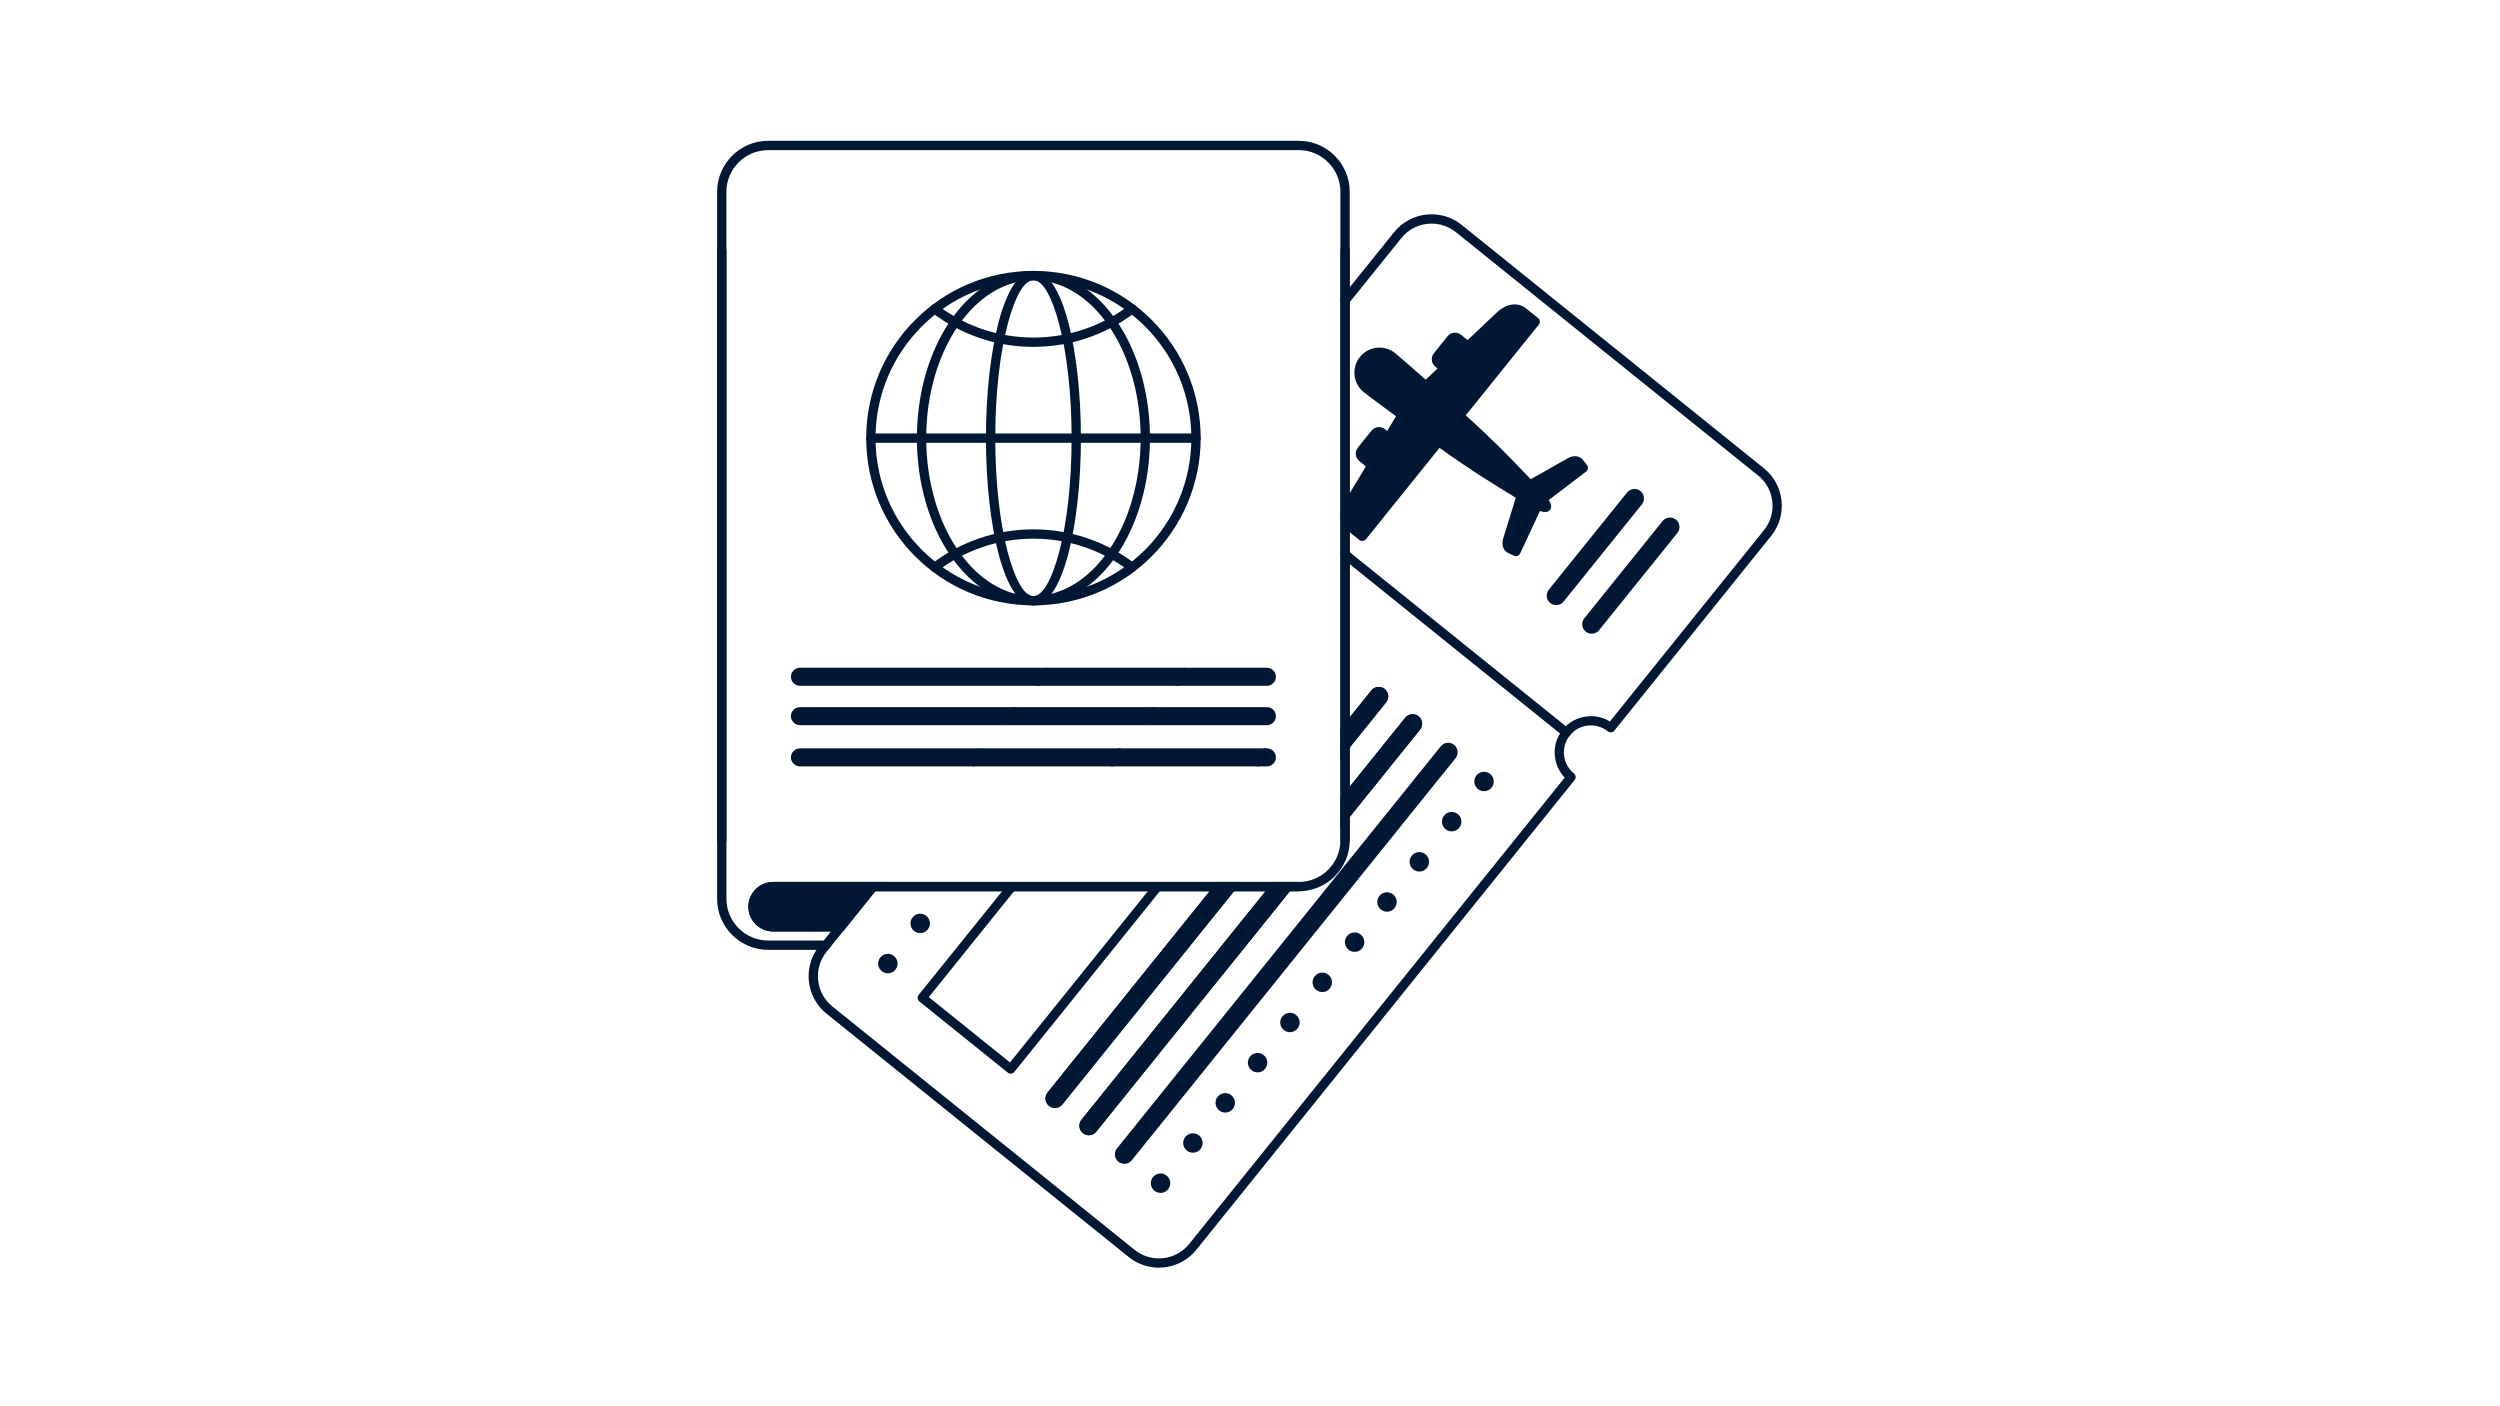 <svg xmlns="http://www.w3.org/2000/svg" xmlns:xlink="http://www.w3.org/1999/xlink" width="1920" viewBox="0 0 1440 810" height="1080" preserveAspectRatio="xMidYMid meet"><defs><clipPath id="a5ea7c428f"><path d="M 413.059 81 L 778 81 L 778 514 L 413.059 514 Z M 413.059 81 " clip-rule="nonzero"></path></clipPath><clipPath id="d85f5f0aa4"><path d="M 413.059 141 L 778 141 L 778 548 L 413.059 548 Z M 413.059 141 " clip-rule="nonzero"></path></clipPath></defs><rect x="-144" width="1728" fill="#ffffff" y="-81" height="972" fill-opacity="1"></rect><rect x="-144" width="1728" fill="#ffffff" y="-81" height="972" fill-opacity="1"></rect><g clip-path="url(#a5ea7c428f)"><path fill="#001834" d="M 418.422 484.02 C 418.422 485.496 417.223 486.703 415.734 486.703 C 414.258 486.703 413.051 485.508 413.051 484.02 L 413.051 110.457 C 413.051 102.383 416.348 95.047 421.672 89.723 C 426.992 84.402 434.328 81.102 442.406 81.102 L 748.086 81.102 C 756.164 81.102 763.5 84.402 768.824 89.723 C 774.145 95.047 777.445 102.383 777.445 110.457 L 777.445 484.02 C 777.445 492.094 774.145 499.43 768.824 504.754 C 763.5 510.074 756.164 513.375 748.086 513.375 L 445.297 513.375 C 443.816 513.375 442.609 512.176 442.609 510.688 C 442.609 509.211 443.805 508.004 445.297 508.004 L 748.086 508.004 C 754.684 508.004 760.68 505.309 765.027 500.957 C 769.379 496.609 772.074 490.613 772.074 484.02 L 772.074 110.457 C 772.074 103.859 769.379 97.867 765.027 93.52 C 760.68 89.168 754.684 86.473 748.086 86.473 L 442.406 86.473 C 435.809 86.473 429.816 89.168 425.465 93.52 C 421.117 97.867 418.422 103.859 418.422 110.457 Z M 418.422 484.02 " fill-opacity="1" fill-rule="nonzero"></path></g><g clip-path="url(#d85f5f0aa4)"><path fill="#001834" d="M 772.082 144.184 C 772.082 142.703 773.277 141.496 774.77 141.496 C 776.246 141.496 777.453 142.695 777.453 144.184 L 777.453 484.027 C 777.453 485.508 776.258 486.715 774.77 486.715 C 773.289 486.715 772.082 485.516 772.082 484.027 Z M 475.742 541.738 C 477.219 541.738 478.426 542.934 478.426 544.422 C 478.426 545.902 477.23 547.109 475.742 547.109 L 442.414 547.109 C 434.34 547.109 427.004 543.809 421.68 538.488 C 416.359 533.164 413.059 525.828 413.059 517.754 L 413.059 144.184 C 413.059 142.703 414.258 141.496 415.746 141.496 C 417.223 141.496 418.43 142.695 418.43 144.184 L 418.43 517.754 C 418.43 524.348 421.125 530.344 425.477 534.691 C 429.824 539.043 435.816 541.738 442.414 541.738 Z M 475.742 541.738 " fill-opacity="1" fill-rule="nonzero"></path></g><path fill="#001834" d="M 484.254 531.16 C 485.734 531.16 486.941 532.355 486.941 533.848 C 486.941 535.324 485.742 536.531 484.254 536.531 L 445.305 536.531 C 441.383 536.531 437.812 534.926 435.234 532.348 L 435.09 532.184 C 432.598 529.613 431.051 526.109 431.051 522.266 C 431.051 518.355 432.656 514.785 435.242 512.195 L 435.234 512.188 C 437.812 509.609 441.383 508.004 445.305 508.004 L 748.098 508.004 C 749.578 508.004 750.781 509.199 750.781 510.688 C 750.781 512.168 749.586 513.375 748.098 513.375 L 445.305 513.375 C 442.863 513.375 440.633 514.375 439.027 515.992 L 439.02 515.992 C 437.414 517.598 436.41 519.824 436.41 522.266 C 436.41 524.652 437.363 526.832 438.902 528.438 L 439.02 528.555 C 440.633 530.168 442.852 531.172 445.297 531.172 L 484.246 531.172 Z M 484.254 531.16 " fill-opacity="1" fill-rule="nonzero"></path><path fill="#001834" d="M 595.258 156.035 C 621.859 156.035 645.941 166.816 663.367 184.25 C 680.793 201.68 691.586 225.762 691.586 252.363 C 691.586 278.965 680.805 303.039 663.367 320.473 C 645.941 337.902 621.859 348.691 595.258 348.691 C 568.652 348.691 544.582 337.91 527.145 320.484 C 509.719 303.059 498.93 278.977 498.93 252.371 C 498.93 225.77 509.707 201.699 527.137 184.262 C 544.562 166.836 568.645 156.043 595.246 156.043 Z M 659.574 188.035 C 643.109 171.574 620.371 161.395 595.258 161.395 C 570.145 161.395 547.395 171.574 530.941 188.035 C 514.477 204.5 504.297 227.238 504.297 252.352 C 504.297 277.465 514.477 300.215 530.941 316.668 C 547.402 333.133 570.145 343.309 595.258 343.309 C 620.371 343.309 643.117 333.133 659.574 316.668 C 676.035 300.207 686.215 277.465 686.215 252.352 C 686.215 227.238 676.035 204.492 659.574 188.035 Z M 659.574 188.035 " fill-opacity="1" fill-rule="nonzero"></path><path fill="#001834" d="M 595.258 156.035 C 613.988 156.035 630.867 166.961 643.031 184.621 C 654.988 202 662.383 225.945 662.383 252.352 C 662.383 278.762 654.988 302.707 643.031 320.086 C 630.879 337.746 613.988 348.672 595.258 348.672 C 576.527 348.672 559.645 337.746 547.48 320.086 C 535.523 302.707 528.129 278.762 528.129 252.352 C 528.129 225.945 535.523 202 547.48 184.621 C 559.633 166.961 576.527 156.035 595.258 156.035 Z M 638.625 187.668 C 627.453 171.438 612.117 161.406 595.258 161.406 C 578.395 161.406 563.051 171.445 551.891 187.668 C 540.523 204.18 533.5 227.043 533.5 252.363 C 533.5 277.672 540.523 300.547 551.891 317.059 C 563.059 333.289 578.395 343.32 595.258 343.32 C 612.117 343.32 627.465 333.277 638.625 317.059 C 649.988 300.547 657.012 277.68 657.012 252.363 C 657.012 227.055 649.988 204.18 638.625 187.668 Z M 638.625 187.668 " fill-opacity="1" fill-rule="nonzero"></path><path fill="#001834" d="M 595.258 156.035 C 603.438 156.035 610.504 167.281 615.289 185.457 C 619.816 202.621 622.609 226.285 622.609 252.352 C 622.609 278.422 619.805 302.082 615.289 319.246 C 610.504 337.434 603.449 348.672 595.258 348.672 C 587.074 348.672 580.008 337.422 575.223 319.246 C 570.699 302.082 567.906 278.43 567.906 252.352 C 567.906 226.285 570.707 202.621 575.223 185.457 C 580.008 167.273 587.074 156.035 595.258 156.035 Z M 610.113 186.82 C 605.98 171.117 600.695 161.395 595.258 161.395 C 589.816 161.395 584.535 171.117 580.398 186.82 C 575.992 203.547 573.266 226.715 573.266 252.352 C 573.266 277.992 575.992 301.16 580.398 317.887 C 584.535 333.59 589.816 343.309 595.258 343.309 C 600.695 343.309 605.98 333.59 610.113 317.887 C 614.523 301.16 617.246 278 617.246 252.352 C 617.246 226.715 614.523 203.547 610.113 186.82 Z M 610.113 186.82 " fill-opacity="1" fill-rule="nonzero"></path><path fill="#001834" d="M 501.613 255.039 C 500.133 255.039 498.93 253.84 498.93 252.352 C 498.93 250.875 500.125 249.668 501.613 249.668 L 688.891 249.668 C 690.367 249.668 691.574 250.863 691.574 252.352 C 691.574 253.832 690.379 255.039 688.891 255.039 Z M 501.613 255.039 " fill-opacity="1" fill-rule="nonzero"></path><path fill="#001834" d="M 650.445 175.785 C 651.621 174.891 653.297 175.113 654.191 176.293 C 655.086 177.469 654.863 179.145 653.688 180.039 C 645.445 186.344 636.141 191.344 626.09 194.742 C 616.391 198.02 606.02 199.801 595.246 199.801 C 584.477 199.801 574.102 198.02 564.402 194.742 C 554.352 191.344 545.047 186.344 536.809 180.039 C 535.629 179.145 535.406 177.461 536.301 176.293 C 537.195 175.113 538.879 174.891 540.047 175.785 C 547.84 181.742 556.617 186.469 566.094 189.672 C 575.23 192.754 585.031 194.43 595.246 194.43 C 605.453 194.43 615.262 192.754 624.398 189.672 C 633.867 186.469 642.652 181.742 650.445 175.785 Z M 650.445 175.785 " fill-opacity="1" fill-rule="nonzero"></path><path fill="#001834" d="M 540.059 328.918 C 538.879 329.816 537.207 329.59 536.312 328.414 C 535.414 327.234 535.641 325.562 536.816 324.668 C 545.059 318.363 554.359 313.359 564.41 309.965 C 574.113 306.688 584.484 304.906 595.258 304.906 C 606.027 304.906 616.398 306.688 626.102 309.965 C 636.152 313.359 645.453 318.363 653.695 324.668 C 654.871 325.562 655.098 327.246 654.203 328.414 C 653.305 329.59 651.621 329.816 650.457 328.918 C 642.66 322.965 633.887 318.234 624.406 315.035 C 615.27 311.949 605.473 310.277 595.258 310.277 C 585.051 310.277 575.242 311.949 566.105 315.035 C 556.637 318.234 547.852 322.965 540.059 328.918 Z M 540.059 328.918 " fill-opacity="1" fill-rule="nonzero"></path><path fill="#001834" d="M 460.777 409.98 L 729.727 409.98 C 731.117 409.98 732.246 411.121 732.246 412.5 C 732.246 413.895 731.109 415.023 729.727 415.023 L 460.777 415.023 C 459.383 415.023 458.254 413.883 458.254 412.5 C 458.254 411.109 459.395 409.98 460.777 409.98 Z M 460.777 409.98 " fill-opacity="1" fill-rule="evenodd"></path><path fill="#001834" d="M 460.777 407.297 L 729.727 407.297 C 731.148 407.297 732.453 407.879 733.395 408.824 L 733.414 408.844 C 734.359 409.785 734.934 411.082 734.934 412.5 C 734.934 413.922 734.348 415.227 733.406 416.168 L 733.387 416.188 C 732.441 417.133 731.148 417.707 729.727 417.707 L 460.777 417.707 C 459.355 417.707 458.051 417.125 457.109 416.18 L 457.098 416.168 C 456.152 415.227 455.57 413.934 455.57 412.5 C 455.57 411.07 456.152 409.777 457.098 408.832 L 457.109 408.824 C 458.051 407.879 459.344 407.297 460.777 407.297 Z M 460.777 407.297 " fill-opacity="1" fill-rule="nonzero"></path><path fill="#001834" d="M 460.777 433.734 L 729.727 433.734 C 731.117 433.734 732.246 434.871 732.246 436.254 C 732.246 437.645 731.109 438.773 729.727 438.773 L 460.777 438.773 C 459.383 438.773 458.254 437.633 458.254 436.254 C 458.254 434.863 459.395 433.734 460.777 433.734 Z M 460.777 433.734 " fill-opacity="1" fill-rule="evenodd"></path><path fill="#001834" d="M 460.777 431.047 L 729.727 431.047 C 731.148 431.047 732.453 431.633 733.395 432.574 L 733.414 432.594 C 734.359 433.539 734.934 434.832 734.934 436.254 C 734.934 437.672 734.348 438.977 733.406 439.922 L 733.387 439.941 C 732.441 440.883 731.148 441.457 729.727 441.457 L 460.777 441.457 C 459.355 441.457 458.051 440.875 457.109 439.93 L 457.098 439.922 C 456.152 438.977 455.57 437.684 455.57 436.254 C 455.57 434.824 456.152 433.527 457.098 432.586 L 457.109 432.574 C 458.051 431.633 459.344 431.047 460.777 431.047 Z M 460.777 431.047 " fill-opacity="1" fill-rule="nonzero"></path><path fill="#001834" d="M 460.777 387.309 L 729.727 387.309 C 731.117 387.309 732.246 388.449 732.246 389.832 C 732.246 391.223 731.109 392.352 729.727 392.352 L 460.777 392.352 C 459.383 392.352 458.254 391.211 458.254 389.832 C 458.254 388.438 459.395 387.309 460.777 387.309 Z M 460.777 387.309 " fill-opacity="1" fill-rule="evenodd"></path><path fill="#001834" d="M 460.777 384.625 L 729.727 384.625 C 731.148 384.625 732.453 385.207 733.395 386.152 L 733.414 386.172 C 734.359 387.117 734.934 388.41 734.934 389.832 C 734.934 391.25 734.348 392.555 733.406 393.5 L 733.387 393.52 C 732.441 394.461 731.148 395.035 729.727 395.035 L 460.777 395.035 C 459.355 395.035 458.051 394.453 457.109 393.508 L 457.098 393.5 C 456.152 392.555 455.57 391.262 455.57 389.832 C 455.57 388.398 456.152 387.105 457.098 386.16 L 457.109 386.152 C 458.051 385.207 459.344 384.625 460.777 384.625 Z M 460.777 384.625 " fill-opacity="1" fill-rule="nonzero"></path><path fill="#001834" d="M 776.852 174.754 C 775.926 175.902 774.242 176.09 773.086 175.164 C 771.938 174.238 771.75 172.555 772.676 171.398 L 803.023 133.715 C 807.793 127.789 814.555 124.352 821.598 123.594 C 828.645 122.836 835.969 124.75 841.895 129.52 L 1016.047 269.762 C 1021.973 274.527 1025.406 281.289 1026.164 288.336 C 1026.926 295.379 1025.008 302.707 1020.238 308.633 L 929.875 420.84 C 928.953 421.988 927.27 422.172 926.109 421.25 C 922.781 418.562 918.648 417.492 914.668 417.922 C 910.699 418.348 906.895 420.285 904.219 423.613 C 901.531 426.949 900.461 431.078 900.891 435.055 C 901.316 439.027 903.254 442.832 906.582 445.508 C 907.73 446.43 907.914 448.113 906.992 449.273 L 689.066 719.895 C 684.297 725.82 677.535 729.258 670.488 730.016 C 663.445 730.773 656.117 728.859 650.191 724.09 L 476.043 583.848 C 470.117 579.082 466.684 572.32 465.922 565.273 C 465.164 558.23 467.082 550.902 471.848 544.977 L 500.805 509.016 C 501.73 507.867 503.414 507.684 504.57 508.605 C 505.719 509.531 505.902 511.215 504.98 512.371 L 476.023 548.336 C 472.18 553.113 470.633 559.027 471.254 564.719 C 471.867 570.402 474.633 575.852 479.41 579.695 L 653.559 719.934 C 658.336 723.777 664.254 725.324 669.945 724.711 C 675.629 724.102 681.074 721.336 684.918 716.559 L 901.277 447.879 C 898 444.465 896.082 440.125 895.598 435.641 C 895.023 430.316 896.473 424.762 900.082 420.285 C 903.691 415.801 908.809 413.203 914.141 412.629 C 918.629 412.141 923.277 413.094 927.309 415.566 L 1016.094 305.305 C 1019.938 300.527 1021.484 294.609 1020.871 288.918 C 1020.258 283.238 1017.496 277.789 1012.719 273.945 L 838.566 133.703 C 833.789 129.859 827.875 128.312 822.184 128.938 C 816.5 129.547 811.051 132.312 807.207 137.09 L 776.859 174.773 Z M 562.895 440.445 C 561.969 441.594 560.285 441.781 559.129 440.855 C 557.98 439.93 557.797 438.246 558.719 437.09 L 562.777 432.051 C 563.703 430.902 565.383 430.715 566.543 431.641 C 567.691 432.566 567.875 434.25 566.953 435.406 Z M 582.012 416.695 C 581.09 417.844 579.406 418.027 578.246 417.105 C 577.102 416.18 576.914 414.496 577.84 413.34 L 581.898 408.297 C 582.82 407.148 584.504 406.965 585.664 407.891 C 586.809 408.812 586.996 410.496 586.07 411.656 Z M 600.266 394.023 C 599.344 395.172 597.66 395.355 596.5 394.434 C 595.355 393.508 595.168 391.824 596.094 390.668 L 600.152 385.625 C 601.074 384.48 602.758 384.293 603.918 385.219 C 605.062 386.141 605.25 387.824 604.324 388.984 Z M 651.477 330.426 C 650.551 331.574 648.871 331.762 647.711 330.836 C 646.562 329.91 646.379 328.23 647.305 327.07 L 649.297 324.59 C 650.223 323.441 651.906 323.258 653.062 324.18 C 654.211 325.105 654.395 326.789 653.473 327.945 Z M 651.477 330.426 " fill-opacity="1" fill-rule="nonzero"></path><path fill="#001834" d="M 773.086 321.438 C 771.938 320.512 771.75 318.828 772.676 317.672 C 773.602 316.523 775.285 316.34 776.441 317.262 L 903.828 419.848 C 904.977 420.773 905.16 422.457 904.238 423.613 C 903.312 424.762 901.629 424.945 900.473 424.023 Z M 773.086 321.438 " fill-opacity="1" fill-rule="nonzero"></path><path fill="#001834" d="M 739.594 509.016 C 740.52 507.867 742.199 507.684 743.359 508.605 C 744.508 509.531 744.691 511.215 743.766 512.371 L 631.434 651.863 C 630.488 653.039 629.145 653.723 627.754 653.867 C 626.363 654.012 624.922 653.633 623.746 652.691 C 622.57 651.746 621.887 650.402 621.742 649.012 C 621.598 647.621 621.977 646.18 622.918 645.004 L 732.434 509.004 C 733.355 507.855 735.039 507.672 736.199 508.598 C 737.344 509.52 737.531 511.203 736.605 512.363 L 627.094 648.359 C 627.074 648.379 627.074 648.418 627.074 648.449 C 627.074 648.477 627.094 648.508 627.113 648.516 C 627.133 648.535 627.172 648.535 627.199 648.535 C 627.23 648.535 627.258 648.516 627.27 648.496 L 739.602 509.004 Z M 776.852 462.398 C 775.926 463.547 774.242 463.73 773.086 462.805 C 771.938 461.883 771.75 460.199 772.676 459.039 L 809.426 413.406 C 810.371 412.23 811.715 411.547 813.105 411.402 C 814.496 411.258 815.938 411.637 817.113 412.578 C 818.289 413.523 818.973 414.867 819.117 416.258 C 819.262 417.648 818.883 419.09 817.941 420.266 L 776.852 471.289 C 775.926 472.438 774.242 472.625 773.086 471.699 C 771.938 470.773 771.75 469.094 772.676 467.934 L 813.766 416.91 C 813.785 416.891 813.797 416.852 813.785 416.82 C 813.785 416.793 813.766 416.762 813.746 416.754 C 813.727 416.734 813.688 416.723 813.66 416.734 C 813.629 416.734 813.602 416.754 813.59 416.773 L 776.84 462.406 Z M 776.852 462.398 " fill-opacity="1" fill-rule="nonzero"></path><path fill="#001834" d="M 645.453 663.148 L 831.961 431.543 C 832.926 430.348 834.688 430.16 835.883 431.125 C 837.078 432.09 837.266 433.848 836.301 435.047 L 649.793 666.652 C 648.832 667.852 647.07 668.035 645.871 667.07 C 644.676 666.109 644.492 664.348 645.453 663.148 Z M 645.453 663.148 " fill-opacity="1" fill-rule="evenodd"></path><path fill="#001834" d="M 643.371 661.477 L 829.879 429.871 C 830.824 428.691 832.164 428.012 833.559 427.867 C 834.938 427.719 836.391 428.098 837.566 429.043 L 837.586 429.062 C 838.742 430.008 839.426 431.34 839.57 432.719 C 839.715 434.102 839.336 435.551 838.395 436.73 L 651.887 668.336 C 650.941 669.512 649.609 670.195 648.207 670.34 C 646.824 670.488 645.375 670.105 644.199 669.164 L 644.188 669.152 C 643.023 668.211 642.34 666.875 642.195 665.484 C 642.047 664.094 642.43 662.652 643.371 661.477 Z M 834.043 433.227 L 647.535 664.832 C 647.516 664.852 647.508 664.891 647.516 664.922 L 647.527 664.969 L 647.574 665.008 L 647.633 665.02 C 647.664 665.02 647.691 665 647.703 664.98 L 834.082 433.527 L 834.219 433.352 L 834.23 433.293 L 834.219 433.246 L 834.172 433.207 L 834.113 433.199 C 834.082 433.199 834.055 433.219 834.043 433.238 Z M 834.043 433.227 " fill-opacity="1" fill-rule="nonzero"></path><path fill="#001834" d="M 707.414 509.016 C 708.34 507.867 710.023 507.684 711.18 508.605 C 712.328 509.531 712.516 511.215 711.59 512.371 L 611.926 636.148 C 610.98 637.328 609.637 638.008 608.246 638.152 C 606.855 638.301 605.414 637.918 604.238 636.977 L 604.227 636.965 C 603.059 636.023 602.379 634.688 602.234 633.297 C 602.086 631.918 602.465 630.465 603.41 629.289 L 700.266 509.016 C 701.188 507.867 702.871 507.684 704.031 508.605 C 705.176 509.531 705.363 511.215 704.438 512.371 L 607.699 632.5 L 607.566 632.676 L 607.555 632.734 L 607.566 632.781 L 607.613 632.82 L 607.672 632.832 C 607.699 632.832 607.73 632.812 607.738 632.793 L 707.406 509.016 Z M 776.852 422.438 C 775.926 423.586 774.242 423.77 773.086 422.844 C 771.938 421.922 771.75 420.238 772.676 419.078 L 789.906 397.672 C 790.852 396.504 792.184 395.824 793.574 395.68 C 794.969 395.531 796.406 395.91 797.586 396.855 L 797.594 396.863 C 798.762 397.809 799.441 399.141 799.59 400.535 C 799.734 401.914 799.355 403.363 798.41 404.543 L 776.84 431.328 C 775.914 432.477 774.234 432.664 773.074 431.738 C 771.926 430.812 771.742 429.129 772.664 427.973 L 794.238 401.184 C 794.258 401.164 794.266 401.125 794.258 401.098 L 794.246 401.051 L 794.199 401.012 L 794.141 401 L 794.09 401.012 L 793.945 401.176 L 776.84 422.418 Z M 776.852 422.438 " fill-opacity="1" fill-rule="nonzero"></path><path fill="#001834" d="M 666.188 679.672 C 667.199 678.418 669.039 678.211 670.305 679.223 C 671.559 680.234 671.766 682.074 670.754 683.34 C 669.742 684.594 667.902 684.801 666.637 683.789 C 665.383 682.777 665.176 680.938 666.188 679.672 Z M 666.188 679.672 " fill-opacity="1" fill-rule="evenodd"></path><path fill="#001834" d="M 664.105 678 C 665.078 676.793 666.453 676.09 667.871 675.934 C 669.293 675.781 670.773 676.168 671.977 677.141 C 673.184 678.113 673.887 679.488 674.043 680.906 C 674.195 682.328 673.809 683.809 672.836 685.012 L 672.824 685.023 C 671.852 686.219 670.488 686.922 669.07 687.078 C 667.648 687.23 666.168 686.844 664.965 685.871 L 664.953 685.859 C 663.758 684.887 663.055 683.523 662.898 682.105 C 662.746 680.684 663.133 679.203 664.105 678 Z M 668.438 681.258 C 668.379 681.266 668.32 681.297 668.27 681.344 C 668.23 681.402 668.211 681.473 668.211 681.539 C 668.211 681.578 668.23 681.629 668.262 681.668 L 668.348 681.734 C 668.398 681.754 668.445 681.766 668.496 681.766 C 668.535 681.766 668.582 681.746 668.621 681.715 L 668.691 681.629 C 668.711 681.578 668.719 681.531 668.719 681.48 C 668.711 681.422 668.68 681.355 668.633 681.316 C 668.574 681.277 668.504 681.258 668.438 681.258 Z M 668.438 681.258 " fill-opacity="1" fill-rule="nonzero"></path><path fill="#001834" d="M 684.82 656.535 C 685.836 655.277 687.672 655.074 688.938 656.086 C 690.191 657.098 690.398 658.938 689.387 660.203 C 688.375 661.457 686.535 661.66 685.27 660.648 C 684.016 659.637 683.809 657.797 684.82 656.535 Z M 684.82 656.535 " fill-opacity="1" fill-rule="evenodd"></path><path fill="#001834" d="M 682.738 654.859 C 683.715 653.652 685.086 652.953 686.504 652.797 C 687.926 652.641 689.406 653.031 690.613 654.004 C 691.816 654.977 692.52 656.34 692.676 657.77 C 692.832 659.191 692.441 660.668 691.469 661.875 C 690.496 663.082 689.121 663.781 687.703 663.938 C 686.281 664.094 684.805 663.703 683.598 662.73 C 682.391 661.758 681.688 660.387 681.535 658.965 C 681.379 657.547 681.766 656.066 682.738 654.859 Z M 687.07 658.121 C 687.012 658.129 686.953 658.16 686.906 658.207 C 686.867 658.266 686.848 658.332 686.848 658.391 C 686.855 658.449 686.887 658.508 686.934 658.559 C 686.992 658.598 687.059 658.617 687.129 658.617 C 687.188 658.605 687.246 658.578 687.293 658.527 C 687.332 658.469 687.352 658.402 687.352 658.332 C 687.344 658.273 687.312 658.207 687.266 658.168 C 687.207 658.129 687.137 658.109 687.07 658.109 Z M 687.07 658.121 " fill-opacity="1" fill-rule="nonzero"></path><path fill="#001834" d="M 703.457 633.395 C 704.469 632.141 706.305 631.938 707.57 632.949 C 708.828 633.961 709.031 635.797 708.02 637.062 C 707.008 638.32 705.168 638.523 703.902 637.512 C 702.648 636.5 702.445 634.66 703.457 633.395 Z M 703.457 633.395 " fill-opacity="1" fill-rule="evenodd"></path><path fill="#001834" d="M 701.375 631.723 C 702.348 630.516 703.707 629.816 705.141 629.66 C 706.559 629.504 708.039 629.891 709.246 630.867 C 710.453 631.84 711.152 633.211 711.309 634.633 C 711.465 636.051 711.074 637.531 710.102 638.738 C 709.129 639.945 707.758 640.645 706.336 640.801 C 704.914 640.957 703.438 640.566 702.23 639.594 C 701.023 638.621 700.324 637.258 700.168 635.828 C 700.012 634.406 700.398 632.93 701.375 631.723 Z M 705.703 634.98 C 705.645 634.992 705.578 635.02 705.539 635.07 C 705.5 635.129 705.48 635.195 705.48 635.254 C 705.488 635.312 705.52 635.371 705.566 635.418 C 705.625 635.457 705.695 635.477 705.75 635.477 C 705.809 635.469 705.867 635.438 705.918 635.391 C 705.957 635.332 705.977 635.262 705.977 635.195 C 705.965 635.137 705.938 635.078 705.887 635.031 C 705.828 634.992 705.762 634.973 705.695 634.973 Z M 705.703 634.98 " fill-opacity="1" fill-rule="nonzero"></path><path fill="#001834" d="M 722.09 610.258 C 723.102 609 724.941 608.797 726.203 609.809 C 727.461 610.82 727.664 612.66 726.652 613.926 C 725.641 615.18 723.801 615.383 722.535 614.371 C 721.281 613.359 721.078 611.523 722.09 610.258 Z M 722.09 610.258 " fill-opacity="1" fill-rule="evenodd"></path><path fill="#001834" d="M 720.008 608.582 C 720.98 607.375 722.352 606.676 723.773 606.52 C 725.191 606.363 726.672 606.754 727.879 607.727 C 729.086 608.699 729.785 610.062 729.941 611.492 C 730.098 612.914 729.707 614.391 728.734 615.598 C 727.762 616.805 726.391 617.508 724.969 617.66 C 723.547 617.816 722.07 617.43 720.863 616.453 C 719.656 615.48 718.957 614.109 718.801 612.688 C 718.645 611.27 719.035 609.789 720.008 608.582 Z M 724.336 611.844 C 724.277 611.852 724.211 611.883 724.172 611.93 C 724.133 611.988 724.113 612.059 724.113 612.117 C 724.121 612.172 724.152 612.23 724.199 612.281 C 724.258 612.32 724.328 612.34 724.395 612.34 C 724.453 612.328 724.512 612.301 724.559 612.25 C 724.598 612.191 724.617 612.125 724.617 612.059 C 724.609 612 724.578 611.941 724.531 611.891 C 724.473 611.852 724.406 611.832 724.348 611.832 Z M 724.336 611.844 " fill-opacity="1" fill-rule="nonzero"></path><path fill="#001834" d="M 740.723 587.117 C 741.734 585.863 743.574 585.66 744.836 586.672 C 746.094 587.684 746.297 589.523 745.285 590.785 C 744.273 592.043 742.434 592.246 741.168 591.234 C 739.914 590.223 739.711 588.383 740.723 587.117 Z M 740.723 587.117 " fill-opacity="1" fill-rule="evenodd"></path><path fill="#001834" d="M 738.641 585.445 C 739.613 584.238 740.984 583.539 742.406 583.383 C 743.824 583.227 745.305 583.617 746.512 584.59 L 746.52 584.598 C 747.719 585.57 748.418 586.934 748.574 588.355 C 748.73 589.773 748.34 591.254 747.367 592.461 L 747.359 592.469 C 746.387 593.668 745.023 594.367 743.602 594.523 C 742.18 594.68 740.703 594.289 739.496 593.316 C 738.289 592.344 737.59 590.973 737.434 589.551 C 737.277 588.129 737.668 586.652 738.641 585.445 Z M 742.969 588.703 C 742.91 588.715 742.852 588.742 742.805 588.793 C 742.766 588.852 742.746 588.918 742.746 588.988 C 742.754 589.047 742.785 589.105 742.832 589.152 C 742.891 589.191 742.961 589.211 743.02 589.211 C 743.066 589.211 743.105 589.191 743.145 589.16 L 743.211 589.074 C 743.23 589.027 743.242 588.977 743.242 588.93 C 743.242 588.879 743.223 588.84 743.195 588.801 L 743.105 588.734 C 743.059 588.715 743.008 588.703 742.961 588.703 Z M 742.969 588.703 " fill-opacity="1" fill-rule="nonzero"></path><path fill="#001834" d="M 759.355 563.98 C 760.367 562.727 762.207 562.52 763.473 563.531 C 764.727 564.543 764.93 566.383 763.918 567.648 C 762.906 568.902 761.066 569.109 759.801 568.098 C 758.547 567.086 758.344 565.246 759.355 563.98 Z M 759.355 563.98 " fill-opacity="1" fill-rule="evenodd"></path><path fill="#001834" d="M 757.273 562.309 C 758.246 561.102 759.617 560.398 761.039 560.242 C 762.461 560.09 763.938 560.477 765.145 561.449 C 766.352 562.422 767.051 563.797 767.207 565.215 C 767.363 566.637 766.973 568.117 766 569.32 C 765.027 570.527 763.664 571.23 762.234 571.387 C 760.816 571.539 759.336 571.152 758.129 570.18 C 756.922 569.207 756.223 567.844 756.066 566.414 C 755.91 564.992 756.301 563.512 757.273 562.309 Z M 761.602 565.566 C 761.543 565.574 761.484 565.605 761.438 565.652 C 761.398 565.711 761.379 565.781 761.379 565.848 C 761.391 565.906 761.418 565.965 761.465 566.016 C 761.523 566.055 761.594 566.074 761.66 566.074 C 761.719 566.062 761.789 566.035 761.828 565.984 C 761.867 565.926 761.887 565.859 761.887 565.789 C 761.875 565.73 761.848 565.672 761.797 565.625 C 761.738 565.586 761.672 565.566 761.613 565.566 Z M 761.602 565.566 " fill-opacity="1" fill-rule="nonzero"></path><path fill="#001834" d="M 777.988 540.844 C 779 539.586 780.84 539.383 782.105 540.395 C 783.359 541.406 783.562 543.246 782.551 544.512 C 781.539 545.766 779.699 545.969 778.438 544.957 C 777.18 543.945 776.977 542.105 777.988 540.844 Z M 777.988 540.844 " fill-opacity="1" fill-rule="evenodd"></path><path fill="#001834" d="M 775.906 539.168 C 776.879 537.961 778.242 537.262 779.672 537.105 C 781.094 536.949 782.57 537.34 783.777 538.312 C 784.984 539.285 785.684 540.656 785.84 542.078 C 785.996 543.5 785.605 544.977 784.633 546.184 C 783.66 547.391 782.301 548.09 780.867 548.246 C 779.449 548.402 777.969 548.012 776.762 547.039 C 775.555 546.066 774.855 544.695 774.699 543.273 C 774.543 541.855 774.934 540.375 775.906 539.168 Z M 780.234 542.43 C 780.176 542.438 780.121 542.469 780.07 542.516 C 780.031 542.574 780.012 542.641 780.012 542.711 C 780.023 542.77 780.051 542.828 780.102 542.875 C 780.156 542.914 780.227 542.934 780.285 542.934 C 780.344 542.926 780.402 542.895 780.449 542.848 C 780.488 542.789 780.508 542.719 780.508 542.66 C 780.5 542.602 780.469 542.543 780.422 542.496 C 780.363 542.457 780.293 542.438 780.227 542.438 Z M 780.234 542.43 " fill-opacity="1" fill-rule="nonzero"></path><path fill="#001834" d="M 796.621 517.703 C 797.633 516.449 799.473 516.246 800.738 517.258 C 801.992 518.27 802.195 520.105 801.184 521.371 C 800.172 522.629 798.336 522.832 797.07 521.82 C 795.812 520.809 795.609 518.969 796.621 517.703 Z M 796.621 517.703 " fill-opacity="1" fill-rule="evenodd"></path><path fill="#001834" d="M 794.539 516.031 C 795.512 514.824 796.883 514.125 798.305 513.969 C 799.727 513.812 801.203 514.199 802.41 515.176 L 802.422 515.184 C 803.617 516.156 804.316 517.52 804.473 518.941 C 804.629 520.359 804.242 521.84 803.266 523.047 L 803.258 523.055 C 802.285 524.254 800.922 524.953 799.5 525.109 C 798.082 525.266 796.602 524.875 795.395 523.902 C 794.188 522.93 793.488 521.566 793.332 520.137 C 793.176 518.715 793.566 517.238 794.539 516.031 Z M 798.871 519.289 C 798.812 519.301 798.754 519.328 798.703 519.379 C 798.664 519.438 798.645 519.504 798.645 519.57 C 798.656 519.629 798.684 519.699 798.734 519.738 C 798.793 519.777 798.859 519.797 798.926 519.797 C 798.965 519.797 799.016 519.777 799.055 519.746 L 799.121 519.66 C 799.141 519.609 799.152 519.562 799.152 519.512 C 799.152 519.465 799.133 519.426 799.102 519.387 L 799.016 519.32 C 798.965 519.301 798.918 519.289 798.871 519.289 Z M 798.871 519.289 " fill-opacity="1" fill-rule="nonzero"></path><path fill="#001834" d="M 815.254 494.566 C 816.266 493.309 818.105 493.105 819.371 494.117 C 820.625 495.129 820.832 496.969 819.816 498.234 C 818.805 499.488 816.969 499.691 815.703 498.68 C 814.445 497.668 814.242 495.832 815.254 494.566 Z M 815.254 494.566 " fill-opacity="1" fill-rule="evenodd"></path><path fill="#001834" d="M 817.387 496.199 L 817.316 496.289 C 817.297 496.336 817.289 496.387 817.289 496.434 C 817.289 496.48 817.309 496.52 817.336 496.559 L 817.426 496.629 C 817.473 496.648 817.523 496.656 817.57 496.648 C 817.609 496.648 817.656 496.629 817.695 496.598 L 817.766 496.512 C 817.785 496.465 817.793 496.414 817.793 496.367 C 817.793 496.316 817.773 496.277 817.746 496.238 L 817.656 496.172 C 817.609 496.152 817.562 496.141 817.512 496.152 C 817.465 496.152 817.426 496.172 817.387 496.199 Z M 813.191 492.871 C 814.164 491.676 815.527 490.984 816.938 490.828 C 818.359 490.672 819.836 491.062 821.043 492.035 L 821.062 492.055 C 822.262 493.027 822.953 494.391 823.105 495.812 C 823.262 497.23 822.875 498.711 821.902 499.918 L 821.883 499.938 C 820.906 501.133 819.547 501.824 818.137 501.98 C 816.715 502.137 815.234 501.746 814.027 500.773 L 814.008 500.754 C 812.812 499.781 812.121 498.418 811.965 496.996 C 811.809 495.578 812.199 494.098 813.172 492.891 Z M 813.191 492.871 " fill-opacity="1" fill-rule="nonzero"></path><path fill="#001834" d="M 833.887 471.426 C 834.898 470.172 836.738 469.969 838.004 470.98 C 839.258 471.992 839.465 473.832 838.453 475.094 C 837.441 476.352 835.602 476.555 834.336 475.543 C 833.082 474.531 832.875 472.691 833.887 471.426 Z M 833.887 471.426 " fill-opacity="1" fill-rule="evenodd"></path><path fill="#001834" d="M 831.816 469.742 C 832.789 468.547 834.152 467.848 835.57 467.691 C 836.992 467.535 838.473 467.926 839.676 468.898 C 840.883 469.871 841.586 471.242 841.742 472.664 C 841.895 474.082 841.508 475.562 840.535 476.77 C 839.562 477.977 838.199 478.676 836.77 478.832 C 835.348 478.988 833.867 478.598 832.66 477.625 L 832.652 477.617 C 831.457 476.645 830.754 475.281 830.598 473.859 C 830.445 472.438 830.832 470.961 831.805 469.754 Z M 836.137 473.012 C 836.086 473.012 836.047 473.031 836.008 473.062 L 835.941 473.148 C 835.922 473.199 835.91 473.246 835.91 473.297 C 835.91 473.336 835.93 473.383 835.961 473.422 L 836.047 473.488 C 836.098 473.508 836.145 473.52 836.195 473.52 C 836.254 473.508 836.32 473.48 836.359 473.43 C 836.398 473.375 836.418 473.305 836.418 473.238 C 836.406 473.18 836.379 473.109 836.332 473.07 C 836.273 473.031 836.203 473.012 836.137 473.012 Z M 836.137 473.012 " fill-opacity="1" fill-rule="nonzero"></path><path fill="#001834" d="M 852.52 448.289 C 853.535 447.035 855.371 446.828 856.637 447.84 C 857.891 448.852 858.098 450.691 857.086 451.957 C 856.074 453.211 854.234 453.418 852.969 452.406 C 851.715 451.395 851.508 449.555 852.52 448.289 Z M 852.52 448.289 " fill-opacity="1" fill-rule="evenodd"></path><path fill="#001834" d="M 850.438 446.617 C 851.41 445.41 852.785 444.707 854.203 444.551 C 855.625 444.398 857.105 444.785 858.312 445.758 C 859.516 446.73 860.219 448.105 860.375 449.523 C 860.527 450.945 860.141 452.426 859.168 453.629 L 859.156 453.641 C 858.184 454.836 856.82 455.539 855.402 455.695 C 853.98 455.848 852.5 455.461 851.297 454.488 L 851.285 454.477 C 850.09 453.504 849.387 452.141 849.234 450.723 C 849.078 449.301 849.465 447.82 850.438 446.617 Z M 854.77 449.875 C 854.711 449.883 854.652 449.914 854.605 449.961 C 854.566 450.02 854.547 450.09 854.547 450.148 C 854.547 450.195 854.566 450.234 854.594 450.273 L 854.68 450.344 C 854.73 450.363 854.777 450.371 854.828 450.371 C 854.867 450.371 854.914 450.352 854.953 450.324 L 855.023 450.234 C 855.043 450.188 855.051 450.137 855.051 450.09 C 855.043 450.031 855.012 449.961 854.965 449.922 C 854.906 449.883 854.836 449.867 854.77 449.867 Z M 854.77 449.875 " fill-opacity="1" fill-rule="nonzero"></path><path fill="#001834" d="M 509.125 553.191 C 510.137 551.934 511.977 551.73 513.242 552.742 C 514.496 553.754 514.699 555.594 513.688 556.859 C 512.676 558.113 510.836 558.316 509.574 557.305 C 508.316 556.293 508.113 554.453 509.125 553.191 Z M 509.125 553.191 " fill-opacity="1" fill-rule="evenodd"></path><path fill="#001834" d="M 507.043 551.516 C 508.016 550.309 509.379 549.609 510.809 549.453 C 512.23 549.297 513.707 549.688 514.914 550.66 C 516.121 551.633 516.82 553.004 516.977 554.426 C 517.133 555.848 516.742 557.324 515.77 558.531 C 514.797 559.738 513.434 560.438 512.004 560.594 C 510.586 560.75 509.105 560.359 507.898 559.387 C 506.691 558.414 505.992 557.043 505.836 555.621 C 505.68 554.203 506.07 552.723 507.043 551.516 Z M 511.371 554.777 C 511.312 554.785 511.258 554.816 511.207 554.863 C 511.168 554.922 511.148 554.988 511.148 555.047 C 511.16 555.105 511.188 555.164 511.238 555.215 C 511.293 555.254 511.363 555.273 511.422 555.273 C 511.48 555.262 511.547 555.234 511.586 555.184 C 511.625 555.125 511.645 555.059 511.645 554.988 C 511.637 554.93 511.605 554.863 511.559 554.824 C 511.5 554.785 511.43 554.766 511.363 554.766 Z M 511.371 554.777 " fill-opacity="1" fill-rule="nonzero"></path><path fill="#001834" d="M 527.758 530.051 C 528.77 528.797 530.609 528.594 531.875 529.605 C 533.129 530.617 533.332 532.453 532.32 533.719 C 531.309 534.977 529.469 535.18 528.207 534.168 C 526.949 533.156 526.746 531.316 527.758 530.051 Z M 527.758 530.051 " fill-opacity="1" fill-rule="evenodd"></path><path fill="#001834" d="M 525.688 528.367 C 526.66 527.172 528.02 526.469 529.441 526.316 C 530.863 526.16 532.34 526.547 533.547 527.523 C 534.754 528.496 535.453 529.855 535.609 531.285 C 535.766 532.707 535.375 534.188 534.402 535.395 C 533.43 536.602 532.07 537.301 530.637 537.457 C 529.219 537.613 527.738 537.223 526.531 536.25 L 526.523 536.238 C 525.324 535.266 524.625 533.906 524.469 532.484 C 524.312 531.062 524.703 529.586 525.676 528.379 Z M 530.016 531.637 C 529.969 531.637 529.93 531.656 529.891 531.688 L 529.82 531.773 C 529.801 531.82 529.793 531.871 529.793 531.918 C 529.793 531.957 529.812 532.008 529.84 532.047 L 529.93 532.113 C 529.977 532.133 530.023 532.145 530.074 532.145 C 530.133 532.133 530.199 532.105 530.238 532.055 C 530.277 531.996 530.297 531.93 530.297 531.859 C 530.289 531.805 530.258 531.746 530.211 531.695 C 530.152 531.656 530.082 531.637 530.023 531.637 Z M 530.016 531.637 " fill-opacity="1" fill-rule="nonzero"></path><path fill="#001834" d="M 580.711 509.016 C 581.633 507.867 583.316 507.684 584.477 508.605 C 585.625 509.531 585.809 511.215 584.883 512.371 L 534.988 574.332 L 581.742 611.98 L 664.66 509.016 C 665.586 507.867 667.27 507.684 668.426 508.605 C 669.574 509.531 669.762 511.215 668.836 512.371 L 584.242 617.43 C 583.316 618.574 581.633 618.762 580.477 617.836 L 529.559 576.832 C 528.41 575.91 528.227 574.227 529.148 573.066 L 580.73 509.023 Z M 726.73 440.445 C 725.805 441.594 724.121 441.781 722.965 440.855 C 721.816 439.93 721.633 438.246 722.555 437.09 L 726.613 432.051 C 727.539 430.902 729.223 430.715 730.379 431.641 C 731.527 432.566 731.711 434.25 730.789 435.406 Z M 680.055 385.637 C 680.98 384.488 682.664 384.305 683.82 385.227 C 684.969 386.152 685.152 387.836 684.23 388.992 L 680.172 394.035 C 679.246 395.184 677.562 395.367 676.406 394.441 C 675.258 393.52 675.074 391.836 675.996 390.676 Z M 661.801 408.309 C 662.727 407.16 664.41 406.977 665.566 407.898 C 666.715 408.824 666.898 410.508 665.977 411.664 L 661.918 416.703 C 660.992 417.852 659.309 418.039 658.152 417.113 C 657.004 416.188 656.82 414.504 657.742 413.348 Z M 642.68 432.059 C 643.605 430.91 645.289 430.727 646.445 431.648 C 647.594 432.574 647.781 434.258 646.855 435.414 L 642.797 440.457 C 641.875 441.605 640.191 441.789 639.031 440.863 C 637.883 439.941 637.699 438.258 638.625 437.098 Z M 642.68 432.059 " fill-opacity="1" fill-rule="nonzero"></path><path fill="#001834" d="M 785.434 207.273 C 789.5 202.223 796.895 201.426 801.945 205.492 C 803.238 206.535 810.809 213.082 821.27 222.305 L 832.09 212.078 L 828.41 209.121 C 827.203 208.148 827.008 206.367 827.98 205.152 L 835.883 195.336 C 836.855 194.129 838.637 193.934 839.852 194.906 L 845.469 199.43 L 864.219 181.723 C 868.129 178.023 873.488 176.605 877.312 179.68 L 884.262 185.273 L 840.594 239.5 C 859.781 256.73 869.07 266.703 881.195 279.375 L 904.508 266.168 C 906.387 265.109 908.617 265.07 909.801 266.637 L 911.973 269.488 L 888.395 287.461 C 890.285 289.863 891.141 291.469 890.684 292.043 C 890.227 292.605 888.473 292.121 885.719 290.785 L 873.188 317.652 L 869.949 316.145 C 868.168 315.316 867.73 313.129 868.363 311.066 L 876.293 285.473 C 861.336 276.328 849.613 269.379 828.684 254.309 L 784.703 308.926 L 777.754 303.328 C 773.93 300.254 774.176 294.707 776.957 290.098 L 790.258 268 L 784.645 263.473 C 783.438 262.5 783.242 260.723 784.215 259.504 L 792.117 249.688 C 793.09 248.48 794.871 248.285 796.086 249.258 L 799.766 252.215 L 807.703 239.043 C 796.496 230.809 788.508 224.828 787.211 223.785 C 782.164 219.719 781.363 212.324 785.434 207.273 Z M 785.434 207.273 " fill-opacity="1" fill-rule="evenodd"></path><path fill="#001834" d="M 783.34 205.602 C 785.84 202.496 789.363 200.695 793.031 200.305 C 796.699 199.906 800.512 200.918 803.617 203.41 C 804.426 204.062 807.082 206.328 810.984 209.727 C 813.328 211.758 816.723 214.734 821.199 218.688 L 828.02 212.246 L 826.719 211.195 C 825.551 210.242 824.867 208.906 824.723 207.516 C 824.578 206.125 824.957 204.664 825.898 203.488 L 833.801 193.672 C 834.754 192.492 836.098 191.801 837.496 191.656 C 838.891 191.512 840.348 191.891 841.527 192.832 L 845.332 195.898 L 862.387 179.785 C 864.809 177.5 867.738 175.941 870.695 175.484 C 873.625 175.027 876.535 175.629 878.996 177.617 L 885.945 183.211 C 887.094 184.137 887.277 185.816 886.352 186.977 L 844.27 239.227 C 860.734 254.105 869.762 263.562 880.215 274.488 L 881.691 276.047 L 903.188 263.875 C 904.637 263.055 906.262 262.648 907.758 262.785 C 909.375 262.93 910.855 263.641 911.926 265.043 L 914.094 267.891 C 914.988 269.07 914.766 270.742 913.586 271.637 L 892.086 288.023 C 892.375 288.473 892.609 288.871 892.793 289.238 L 892.871 289.414 C 893.699 291.117 893.691 292.578 892.754 293.734 C 891.793 294.934 890.312 295.234 888.375 294.727 C 887.969 294.621 887.52 294.477 887.035 294.289 L 875.609 318.789 C 874.988 320.133 873.391 320.719 872.051 320.094 L 868.809 318.586 C 867.215 317.848 866.203 316.551 865.715 314.996 C 865.27 313.547 865.309 311.871 865.793 310.297 L 873.109 286.691 L 871.289 285.582 C 858.406 277.73 847.277 270.93 829.16 257.969 L 786.773 310.609 C 785.852 311.754 784.168 311.941 783.008 311.016 L 776.062 305.422 C 773.602 303.438 772.383 300.711 772.207 297.754 C 772.035 294.777 772.93 291.574 774.641 288.723 L 786.746 268.633 L 782.941 265.566 C 781.766 264.613 781.082 263.27 780.938 261.879 C 780.789 260.488 781.172 259.027 782.113 257.852 C 784.711 254.609 787.348 251.176 790.023 248.023 C 790.977 246.848 792.32 246.164 793.711 246.02 C 795.105 245.863 796.562 246.254 797.742 247.195 L 799.023 248.227 L 804.125 239.762 C 800.027 236.746 796.289 233.984 793.195 231.688 C 788.984 228.543 786.219 226.461 785.512 225.887 C 782.406 223.387 780.605 219.863 780.215 216.195 C 779.816 212.527 780.828 208.715 783.32 205.609 Z M 793.594 205.629 C 791.289 205.871 789.082 207.012 787.504 208.957 C 785.938 210.902 785.305 213.316 785.547 215.621 C 785.801 217.926 786.93 220.137 788.875 221.703 C 789.578 222.266 792.281 224.312 796.398 227.375 C 799.648 229.789 803.977 233 809.172 236.812 C 810.359 237.602 810.73 239.199 809.992 240.426 L 802.051 253.598 C 801.984 253.695 801.914 253.793 801.836 253.891 C 800.914 255.039 799.23 255.223 798.07 254.301 L 794.551 251.457 L 794.363 251.32 C 794.344 251.312 794.316 251.312 794.285 251.312 C 794.266 251.312 794.238 251.32 794.219 251.332 L 794.074 251.508 L 786.406 261.023 L 786.27 261.207 C 786.258 261.227 786.258 261.258 786.258 261.285 C 786.258 261.305 786.27 261.332 786.277 261.352 L 786.453 261.5 L 791.816 265.82 C 792.934 266.629 793.273 268.176 792.543 269.379 L 779.242 291.477 C 778.066 293.434 777.445 295.547 777.559 297.434 C 777.648 298.93 778.242 300.285 779.43 301.246 L 784.293 305.168 L 826.59 252.645 C 827.477 251.547 829.082 251.32 830.238 252.148 C 849.348 265.918 860.793 272.895 874.094 281.008 L 877.684 283.199 C 878.707 283.82 879.211 285.074 878.84 286.262 L 870.91 311.852 C 870.734 312.426 870.695 312.973 870.832 313.391 C 870.883 313.547 870.961 313.664 871.078 313.711 L 871.895 314.09 L 883.289 289.66 L 883.297 289.66 L 883.316 289.629 C 883.793 288.645 884.785 288.094 885.809 288.121 C 885.555 287.117 885.906 286.02 886.781 285.348 L 908.234 269 L 907.691 268.281 C 907.625 268.184 907.488 268.137 907.32 268.125 C 906.883 268.086 906.359 268.234 905.844 268.523 L 882.605 281.688 C 881.555 282.332 880.164 282.176 879.277 281.25 L 876.352 278.188 C 865.617 266.957 856.395 257.305 838.82 241.523 C 837.77 240.578 837.633 238.965 838.531 237.855 L 880.516 185.711 L 875.648 181.801 C 874.453 180.836 873.004 180.555 871.523 180.789 C 869.664 181.078 867.73 182.141 866.066 183.707 L 847.316 201.414 C 846.363 202.32 844.863 202.398 843.805 201.551 L 838.18 197.027 C 838.148 197.008 838.109 197 838.07 197 C 838.031 197 838.004 197.02 837.984 197.039 L 830.199 206.707 L 830.062 206.895 C 830.055 206.914 830.055 206.941 830.055 206.973 C 830.055 206.992 830.062 207.02 830.074 207.039 L 830.25 207.188 L 833.723 209.988 C 833.84 210.074 833.945 210.172 834.043 210.281 C 835.055 211.359 835.008 213.055 833.926 214.066 L 823.105 224.293 C 822.113 225.227 820.547 225.266 819.508 224.34 C 815.508 220.816 811.273 217.109 807.469 213.801 C 803.473 210.32 800.895 208.109 800.281 207.613 C 798.336 206.047 795.922 205.414 793.613 205.656 Z M 793.594 205.629 " fill-opacity="1" fill-rule="nonzero"></path><path fill="#001834" d="M 894.195 341.336 L 939.293 285.328 C 940.258 284.133 942.02 283.945 943.215 284.91 C 944.414 285.875 944.598 287.633 943.633 288.832 L 898.535 344.84 C 897.57 346.035 895.812 346.219 894.613 345.258 C 893.418 344.293 893.23 342.531 894.195 341.336 Z M 894.195 341.336 " fill-opacity="1" fill-rule="evenodd"></path><path fill="#001834" d="M 892.113 339.66 L 937.211 283.656 C 938.156 282.477 939.5 281.797 940.891 281.652 C 942.273 281.504 943.723 281.883 944.898 282.828 L 944.91 282.836 C 946.078 283.781 946.758 285.113 946.902 286.504 C 947.051 287.887 946.672 289.336 945.727 290.516 L 900.617 346.531 C 899.672 347.699 898.34 348.379 896.949 348.527 C 895.645 348.66 894.293 348.34 893.164 347.523 C 893.008 347.426 892.863 347.309 892.734 347.172 C 891.695 346.238 891.082 344.984 890.945 343.68 C 890.801 342.297 891.18 340.848 892.121 339.672 Z M 941.387 287.012 L 896.289 343.02 C 896.27 343.039 896.258 343.078 896.27 343.105 L 896.277 343.156 L 896.328 343.195 L 896.387 343.203 L 896.434 343.195 L 896.578 343.027 L 941.562 287.168 C 941.582 287.148 941.582 287.109 941.582 287.078 L 941.57 287.031 L 941.523 286.992 L 941.465 286.984 C 941.434 286.984 941.406 287.004 941.395 287.023 Z M 941.387 287.012 " fill-opacity="1" fill-rule="nonzero"></path><path fill="#001834" d="M 914.637 357.809 L 959.738 301.801 C 960.699 300.605 962.461 300.418 963.66 301.383 C 964.855 302.348 965.039 304.109 964.078 305.305 L 918.977 361.312 C 918.016 362.508 916.254 362.691 915.059 361.73 C 913.859 360.766 913.676 359.004 914.637 357.809 Z M 914.637 357.809 " fill-opacity="1" fill-rule="evenodd"></path><path fill="#001834" d="M 912.555 356.133 L 957.656 300.129 C 958.598 298.949 959.941 298.27 961.332 298.125 C 962.715 297.977 964.164 298.355 965.344 299.301 L 965.352 299.312 C 966.52 300.254 967.199 301.586 967.348 302.98 C 967.492 304.359 967.113 305.809 966.168 306.988 L 921.07 362.996 C 920.125 364.172 918.793 364.852 917.391 365 C 916.012 365.145 914.562 364.766 913.383 363.82 L 913.375 363.812 C 912.207 362.867 911.523 361.535 911.379 360.145 C 911.234 358.762 911.613 357.312 912.555 356.133 Z M 961.828 303.484 L 916.73 359.492 C 916.711 359.512 916.703 359.551 916.711 359.578 L 916.723 359.629 L 916.77 359.668 L 916.828 359.676 C 916.855 359.676 916.887 359.656 916.895 359.637 L 961.996 303.633 C 962.016 303.613 962.016 303.574 962.016 303.543 L 962.004 303.496 L 961.957 303.457 L 961.898 303.445 C 961.867 303.445 961.84 303.465 961.828 303.484 Z M 961.828 303.484 " fill-opacity="1" fill-rule="nonzero"></path><path fill="#001834" d="M 629.352 650.18 L 741.684 510.688 L 734.523 510.688 L 625.012 646.688 C 624.047 647.883 624.242 649.645 625.43 650.609 C 626.625 651.57 628.387 651.375 629.352 650.191 Z M 629.352 650.18 " fill-opacity="1" fill-rule="evenodd"></path><path fill="#001834" d="M 627.27 648.508 L 736.09 513.375 L 735.797 513.375 L 627.094 648.359 C 627.074 648.379 627.074 648.418 627.074 648.449 C 627.074 648.477 627.094 648.508 627.113 648.516 C 627.133 648.535 627.172 648.535 627.199 648.535 C 627.23 648.535 627.258 648.516 627.27 648.496 Z M 743.766 512.363 L 631.434 651.852 C 630.488 653.031 629.145 653.711 627.754 653.859 C 626.375 654.004 624.922 653.625 623.746 652.68 C 622.57 651.738 621.887 650.395 621.742 649.004 C 621.598 647.609 621.977 646.172 622.918 644.992 L 733.238 507.992 L 747.27 507.992 L 743.758 512.352 Z M 743.766 512.363 " fill-opacity="1" fill-rule="nonzero"></path><path fill="#001834" d="M 609.82 634.465 L 709.488 510.688 L 702.328 510.688 L 605.473 630.961 C 604.508 632.16 604.703 633.922 605.891 634.883 C 607.09 635.848 608.848 635.652 609.812 634.465 Z M 609.82 634.465 " fill-opacity="1" fill-rule="evenodd"></path><path fill="#001834" d="M 607.738 632.781 L 703.902 513.363 L 703.609 513.363 L 607.566 632.637 C 607.547 632.664 607.535 632.695 607.547 632.723 C 607.547 632.754 607.566 632.781 607.586 632.793 C 607.605 632.812 607.645 632.82 607.672 632.812 C 607.699 632.812 607.73 632.793 607.738 632.773 Z M 711.582 512.363 L 611.914 636.141 C 610.969 637.316 609.629 637.996 608.234 638.145 C 606.844 638.289 605.406 637.91 604.227 636.965 L 604.062 636.84 L 604.012 636.793 C 602.961 635.855 602.348 634.602 602.215 633.289 C 602.066 631.906 602.445 630.457 603.391 629.281 C 635.859 588.793 668.504 548.43 701.051 507.992 L 715.074 507.992 L 711.562 512.352 Z M 711.582 512.363 " fill-opacity="1" fill-rule="nonzero"></path><path fill="#001834" d="M 811.508 415.078 L 774.758 460.715 L 774.758 469.598 L 815.848 418.574 C 816.812 417.375 816.617 415.613 815.43 414.652 C 814.234 413.688 812.473 413.883 811.508 415.07 Z M 811.508 415.078 " fill-opacity="1" fill-rule="evenodd"></path><path fill="#001834" d="M 813.59 416.762 L 777.445 461.656 L 777.445 462.02 L 813.766 416.91 C 813.785 416.891 813.797 416.852 813.785 416.82 C 813.785 416.793 813.766 416.762 813.746 416.754 C 813.727 416.734 813.688 416.723 813.66 416.734 C 813.629 416.734 813.602 416.754 813.59 416.773 Z M 772.676 459.039 L 809.426 413.406 C 810.371 412.23 811.715 411.547 813.105 411.402 C 814.496 411.258 815.938 411.637 817.113 412.578 C 818.289 413.523 818.973 414.867 819.117 416.258 C 819.262 417.641 818.883 419.09 817.941 420.266 L 772.082 477.207 L 772.082 459.789 L 772.676 459.051 Z M 772.676 459.039 " fill-opacity="1" fill-rule="nonzero"></path><path fill="#001834" d="M 774.77 429.645 L 796.34 402.859 C 797.301 401.66 797.109 399.902 795.922 398.938 C 794.723 397.973 792.965 398.168 792 399.355 L 774.777 420.742 L 774.777 429.625 Z M 774.77 429.645 " fill-opacity="1" fill-rule="evenodd"></path><path fill="#001834" d="M 777.445 422.047 L 794.246 401.184 C 794.266 401.164 794.277 401.125 794.266 401.098 C 794.266 401.07 794.246 401.039 794.227 401.031 C 794.207 401.012 794.168 401.012 794.141 401.012 C 794.109 401.012 794.082 401.031 794.07 401.051 L 777.445 421.695 L 777.445 422.055 Z M 798.41 404.531 L 772.074 437.234 L 772.074 419.82 C 778.055 412.383 784.051 404.961 790.023 397.527 L 790.074 397.477 C 791.008 396.426 792.262 395.824 793.574 395.68 C 794.969 395.531 796.406 395.91 797.586 396.855 L 797.75 396.98 L 797.789 397.02 C 798.84 397.953 799.453 399.211 799.59 400.523 C 799.734 401.906 799.355 403.355 798.41 404.531 Z M 798.41 404.531 " fill-opacity="1" fill-rule="nonzero"></path><path fill="#001834" d="M 502.898 510.688 L 445.297 510.688 C 438.934 510.688 433.715 515.895 433.715 522.266 C 433.715 528.629 438.922 533.848 445.297 533.848 L 484.246 533.848 L 502.887 510.688 Z M 502.898 510.688 " fill-opacity="1" fill-rule="evenodd"></path><path fill="#001834" d="M 497.305 513.375 L 445.297 513.375 C 442.852 513.375 440.625 514.375 439.02 515.992 L 439.008 515.992 C 437.402 517.598 436.402 519.824 436.402 522.266 C 436.402 524.719 437.402 526.938 439.008 528.555 L 439.02 528.543 C 440.633 530.16 442.852 531.16 445.297 531.16 L 482.969 531.16 L 497.293 513.375 Z M 445.297 508.012 L 508.492 508.012 L 485.531 536.531 L 445.305 536.531 C 441.383 536.531 437.812 534.926 435.234 532.348 L 435.234 532.34 C 432.656 529.758 431.051 526.188 431.051 522.277 C 431.051 518.367 432.656 514.793 435.242 512.207 L 435.234 512.195 C 437.812 509.617 441.383 508.012 445.305 508.012 Z M 445.297 508.012 " fill-opacity="1" fill-rule="nonzero"></path></svg>